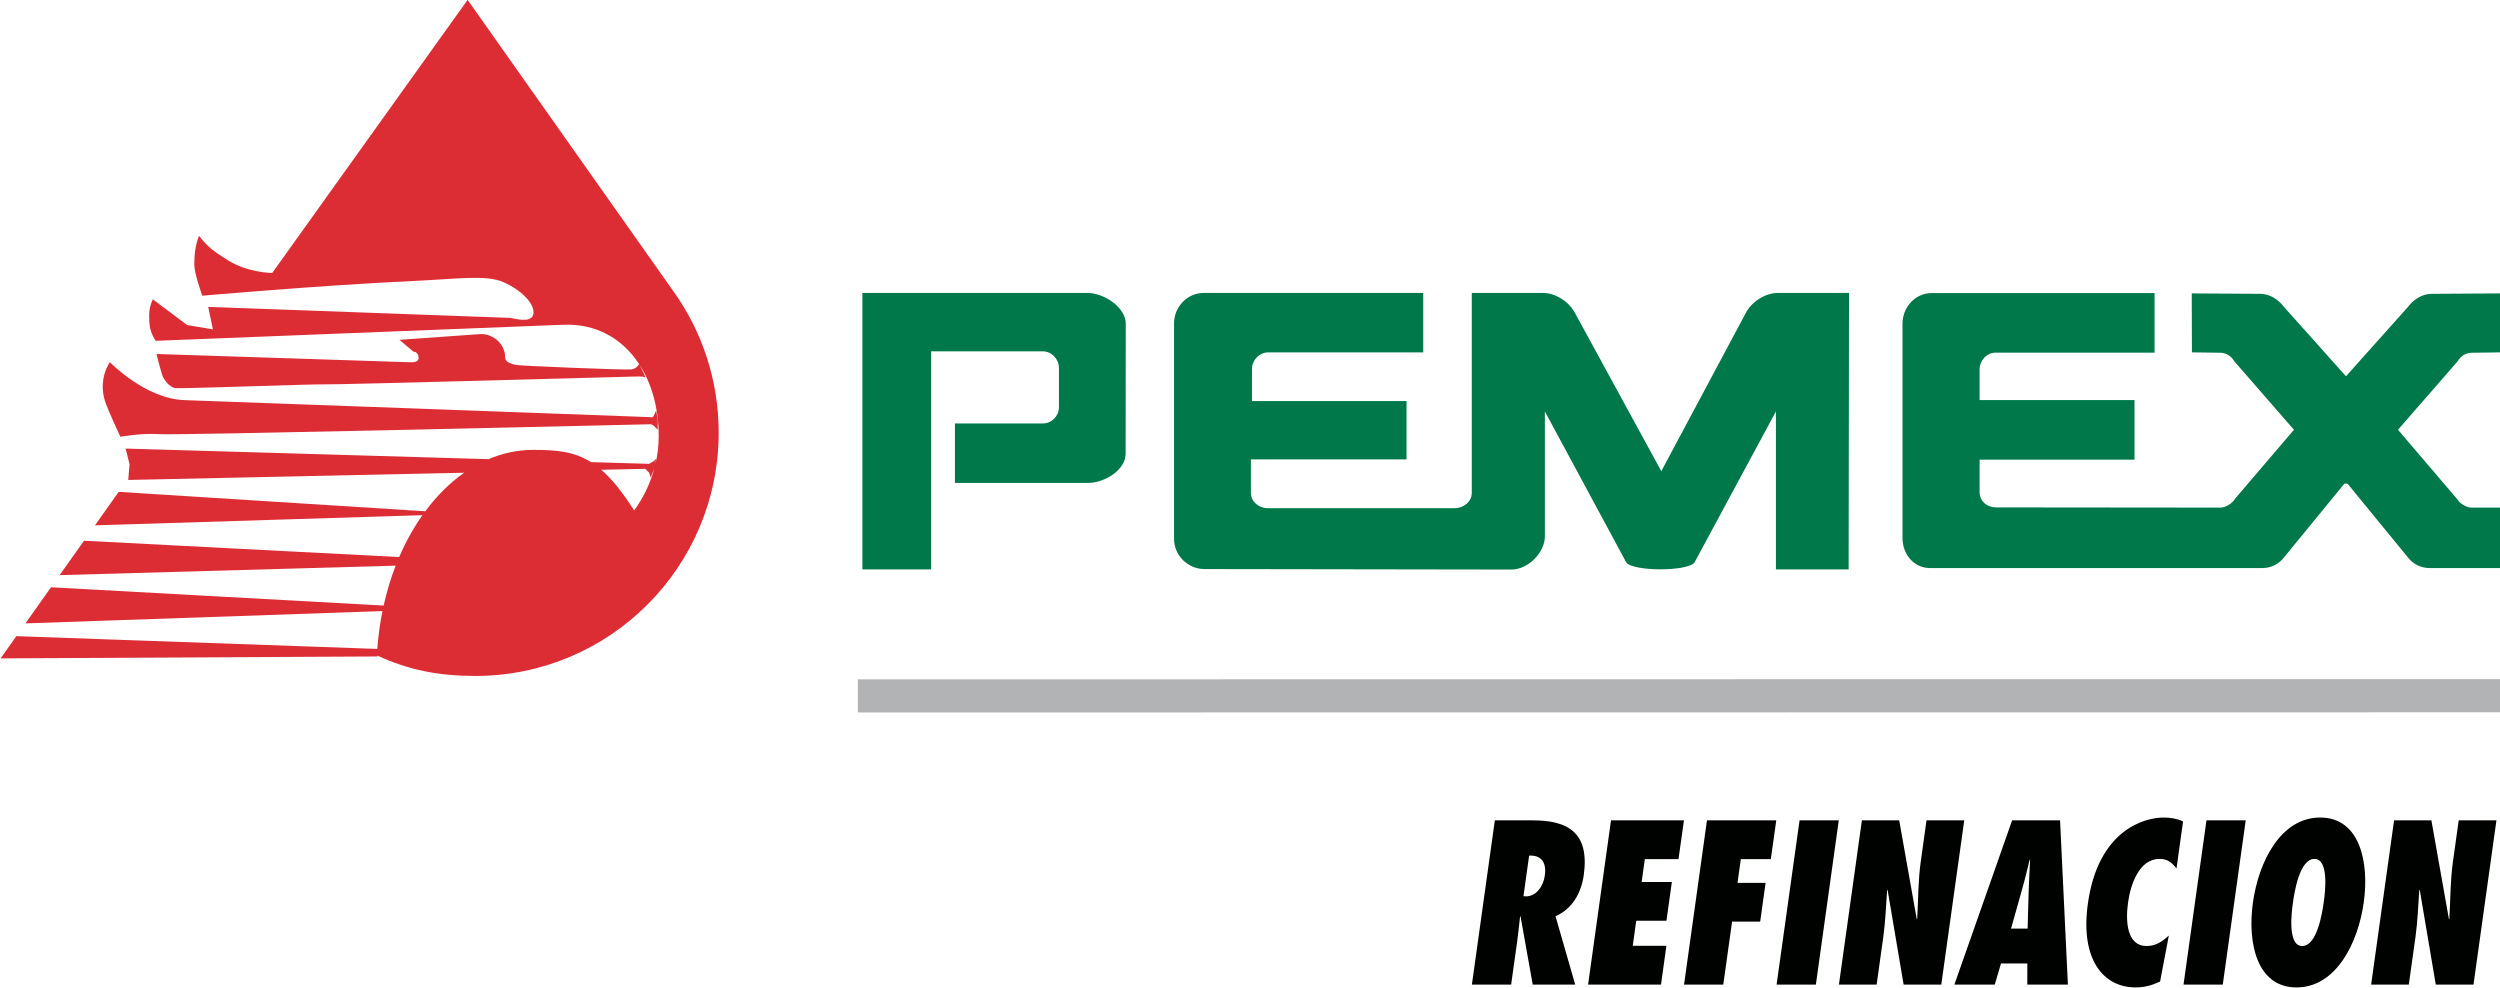 <?xml version="1.0" encoding="UTF-8"?>
<svg xmlns="http://www.w3.org/2000/svg" xmlns:xlink="http://www.w3.org/1999/xlink" width="358.8pt" height="141.8pt" viewBox="0 0 358.8 141.8" version="1.1">
<defs>
<clipPath id="clip1">
  <path d="M 123 42 L 358.801 42 L 358.801 82 L 123 82 Z M 123 42 "/>
</clipPath>
<clipPath id="clip2">
  <path d="M 211 117 L 358.801 117 L 358.801 141.801 L 211 141.801 Z M 211 117 "/>
</clipPath>
<clipPath id="clip3">
  <path d="M 123 97 L 358.801 97 L 358.801 103 L 123 103 Z M 123 97 "/>
</clipPath>
</defs>
<g id="surface1">
<path style=" stroke:none;fill-rule:evenodd;fill:rgb(86.327%,17.651%,20.776%);fill-opacity:1;" d="M 0.082 94.492 L 2.348 91.301 L 54.148 93.133 C 54.285 91.273 54.535 89.457 54.891 87.703 L 3.648 89.469 L 7.32 84.285 L 55.059 86.91 C 55.504 84.91 56.082 82.996 56.785 81.184 L 8.555 82.543 L 12.059 77.605 L 57.289 79.949 C 58.23 77.762 59.355 75.742 60.629 73.938 L 13.629 75.398 L 17.035 70.59 L 61.035 73.379 C 62.68 71.16 64.562 69.285 66.617 67.848 L 18.406 68.883 L 18.594 66.633 L 18.027 64.379 L 70.109 65.898 C 72.148 65.031 74.309 64.566 76.539 64.566 C 79.836 64.566 82.359 64.777 84.82 66.324 L 93.156 66.57 L 93.871 66.152 L 94.172 65.852 C 94.172 65.852 94.129 66.242 94.062 66.637 C 94.371 65.324 94.539 63.961 94.539 62.578 C 94.539 58.656 93.559 55.082 91.762 52.309 C 91.953 52.672 92.77 54.258 92.559 54.148 C 92.32 54.027 91.664 54.027 91.664 54.027 C 91.664 54.027 48.191 55.223 46.641 55.164 C 45.09 55.102 25.922 55.82 25.141 55.699 C 24.367 55.582 23.531 54.566 23.289 53.852 C 23.055 53.137 22.457 50.805 22.457 50.805 L 59 51.996 C 59.496 51.996 60.074 51.898 60.074 51.402 C 60.074 50.906 59.832 50.473 59.336 50.473 L 57.328 48.773 L 69.031 47.941 C 70.887 47.941 72.496 49.43 72.496 51.285 C 72.496 52.117 73.688 52.238 73.945 52.367 C 74.199 52.492 89.871 53.137 90.648 53.016 C 91.375 52.902 91.684 52.32 91.719 52.246 C 89.336 48.605 85.535 46.371 80.707 46.613 L 22.344 48.914 C 21.699 47.902 21.469 47.176 21.422 45.973 C 21.371 44.785 21.441 44.043 21.93 42.957 L 26.859 46.652 L 30.559 47.27 L 29.883 44.043 L 73.285 45.625 C 74.766 45.969 76.57 46.246 76.57 44.805 C 76.57 43.367 74.59 41.504 72.258 40.492 C 69.75 39.398 65.723 40.035 58.758 40.359 C 46.055 40.945 29.031 42.438 29.031 42.438 C 29.031 42.438 27.887 39.258 27.887 38.027 C 27.887 36.793 27.965 35.387 28.555 33.84 C 29.863 35.508 30.734 36.117 32.703 37.352 C 35.574 39.16 39.066 39.176 39.066 39.176 L 67.113 -0.02 L 96.699 41.875 C 100.758 47.578 103.145 54.555 103.145 62.09 C 103.145 81.375 87.508 97.012 68.219 97.012 C 62.969 97.012 58.648 96.168 54.184 94.098 L 54.164 94.215 Z M 86.293 67.422 C 87.785 68.711 89.305 70.57 91.008 73.258 C 92.266 71.562 93.273 69.523 93.887 67.312 L 93.871 67.344 C 93.695 67.703 93.395 68.539 93.395 68.539 L 93.156 67.824 L 92.617 67.285 Z M 93.395 60.887 C 83.691 61.117 25.324 62.484 22.914 62.312 C 20.281 62.125 17.277 62.684 17.277 62.684 C 17.277 62.684 15.398 58.703 15.027 57.426 C 14.086 54.234 15.773 51.98 15.773 51.98 C 15.773 51.98 20.844 57.238 26.48 57.426 C 31.613 57.598 83.992 59.523 93.332 59.867 C 93.332 59.867 93.695 60.004 93.812 59.703 C 93.93 59.406 94.172 58.926 94.172 58.926 C 94.172 58.926 94.469 60.539 94.41 60.777 C 94.352 61.016 94.41 61.672 94.41 61.672 C 94.41 61.672 94.051 61.375 93.93 61.195 C 93.812 61.016 93.395 60.887 93.395 60.887 Z M 93.395 60.887 "/>
<g clip-path="url(#clip1)" clip-rule="nonzero">
<path style=" stroke:none;fill-rule:evenodd;fill:rgb(0%,47.069%,29.027%);fill-opacity:1;" d="M 161.551 65.113 C 161.551 67.465 158.508 69.309 156.156 69.309 L 137.051 69.309 L 137.051 60.777 L 149.66 60.777 C 150.93 60.777 151.977 59.723 151.977 58.449 L 151.977 52.809 C 151.977 51.535 150.926 50.422 149.652 50.422 L 133.629 50.422 L 133.629 81.719 L 123.77 81.719 L 123.77 42.043 L 156.078 42.043 C 158.434 42.043 161.57 44.109 161.57 46.465 Z M 265.371 42.043 L 255.188 42.043 C 253.375 42.043 251.59 43.211 250.703 44.645 L 238.43 67.625 L 225.891 44.645 C 225.008 43.211 223.227 42.043 221.41 42.043 L 211.23 42.043 L 211.23 70.742 C 211.23 72.016 210.039 72.934 208.766 72.934 L 181.93 72.934 C 180.66 72.934 179.527 71.996 179.527 70.723 L 179.527 65.934 L 201.867 65.934 L 201.867 57.559 L 179.684 57.559 L 179.684 52.961 C 179.684 51.688 180.742 50.574 182.012 50.574 L 204.262 50.574 L 204.262 42.043 L 172.762 42.043 C 170.406 42.043 168.5 44.035 168.5 46.391 L 168.5 77.367 C 168.5 79.723 170.508 81.672 172.863 81.672 L 216.926 81.742 C 219.281 81.742 221.719 79.336 221.719 76.98 L 221.719 59.051 L 233.406 80.73 C 234.41 82.035 242.188 82.035 243.191 80.73 L 254.879 59.051 L 254.879 81.719 L 265.316 81.719 Z M 358.855 72.848 L 354.746 72.852 C 353.906 72.852 352.977 72.215 352.574 71.535 L 344.16 61.68 L 352.73 51.84 C 353.125 51.137 353.887 50.625 354.746 50.625 C 354.926 50.625 358.801 50.574 358.801 50.574 L 358.828 42.109 L 349.012 42.168 C 347.609 42.168 346.355 43.016 345.578 44.062 L 336.695 54.004 L 327.805 44.062 C 327.027 43.016 325.777 42.168 324.371 42.168 L 314.559 42.109 L 314.586 50.574 C 314.586 50.574 318.457 50.625 318.641 50.625 C 319.5 50.625 320.262 51.137 320.656 51.84 L 329.227 61.68 L 320.809 71.535 C 320.41 72.215 319.48 72.852 318.641 72.852 L 286.445 72.82 C 285.172 72.82 284.113 71.918 284.113 70.648 L 284.113 65.969 L 306.344 65.969 L 306.344 57.414 L 284.113 57.414 L 284.113 53.031 C 284.113 51.762 285.121 50.613 286.395 50.613 L 309.223 50.613 L 309.223 42.062 L 277.23 42.062 C 274.871 42.062 273.047 44.102 273.047 46.457 L 273.047 77.203 C 273.047 79.559 274.672 81.531 277.023 81.531 L 324.613 81.531 C 325.973 81.531 327.043 80.973 327.82 79.977 L 336.469 69.41 L 336.914 69.41 L 345.566 79.977 C 346.344 80.973 347.414 81.531 348.773 81.531 L 358.855 81.531 Z M 358.855 72.848 "/>
</g>
<g clip-path="url(#clip2)" clip-rule="nonzero">
<path style=" stroke:none;fill-rule:evenodd;fill:rgb(0%,0.784%,0%);fill-opacity:1;" d="M 226.074 141.309 L 223.246 131.492 C 225.625 130.492 226.941 128.176 227.305 125.582 C 228.172 119.363 224.867 117.738 219.98 117.738 L 214.539 117.738 L 211.246 141.309 L 216.879 141.309 L 217.758 135.023 C 217.918 133.867 218.023 132.711 218.16 131.555 L 218.223 131.492 L 219.977 141.309 Z M 218.648 128.617 L 219.461 122.801 C 221.023 122.707 222.004 123.582 221.715 125.645 C 221.504 127.176 220.496 128.648 219.008 128.648 Z M 227.922 141.309 L 238.387 141.309 L 239.16 135.742 L 234.332 135.742 L 234.832 132.148 L 239.168 132.148 L 239.945 126.582 L 235.609 126.582 L 236.066 123.301 L 240.898 123.301 L 241.68 117.738 L 231.211 117.738 Z M 247.324 141.309 L 248.59 132.273 L 252.621 132.273 L 253.398 126.707 L 249.367 126.707 L 249.844 123.301 L 254.148 123.301 L 254.93 117.738 L 244.984 117.738 L 241.695 141.309 Z M 260.613 141.309 L 263.902 117.738 L 258.273 117.738 L 254.977 141.309 Z M 263.922 141.309 L 269.336 141.309 L 270.301 134.398 C 270.609 132.18 270.668 129.988 270.84 127.77 L 270.906 127.707 L 273.207 141.309 L 278.613 141.309 L 281.91 117.738 L 276.492 117.738 L 275.656 123.738 C 275.277 126.461 275.316 129.148 275.156 131.867 L 275.094 131.93 L 272.574 117.738 L 267.219 117.738 Z M 296.785 141.309 L 295.66 117.738 L 288.781 117.738 L 280.492 141.309 L 286.289 141.309 L 287.184 138.273 L 290.965 138.273 L 290.957 141.309 Z M 288.625 133.273 L 290.164 127.805 C 290.59 126.332 290.938 124.832 291.305 123.363 L 291.363 123.363 C 291.297 124.832 291.199 126.332 291.156 127.805 L 291.004 133.273 Z M 313.312 117.895 C 312.457 117.488 311.508 117.332 310.52 117.332 C 307.781 117.332 301.125 119.113 299.652 129.68 C 298.523 137.742 301.895 141.715 306.504 141.715 C 307.742 141.715 308.809 141.434 310.016 140.871 L 311.27 134.273 C 310.227 135.211 309.348 135.773 308.078 135.773 C 305.262 135.773 305.031 132.273 305.418 129.523 C 305.781 126.926 307.008 123.27 309.938 123.27 C 311.094 123.27 311.688 123.77 312.371 124.645 Z M 319.012 141.309 L 322.305 117.738 L 316.672 117.738 L 313.379 141.309 Z M 323.34 129.523 C 322.535 135.273 323.871 141.715 329.59 141.715 C 335.309 141.715 338.438 135.273 339.246 129.523 C 340.051 123.77 338.711 117.332 332.992 117.332 C 327.277 117.332 324.145 123.77 323.34 129.523 Z M 329.086 129.523 C 329.289 128.055 330.039 123.27 332.164 123.27 C 334.289 123.27 333.707 128.055 333.5 129.523 C 333.293 130.992 332.547 135.773 330.418 135.773 C 328.289 135.773 328.875 130.992 329.086 129.523 Z M 340.305 141.309 L 345.711 141.309 L 346.68 134.398 C 346.988 132.18 347.047 129.988 347.215 127.77 L 347.281 127.707 L 349.582 141.309 L 354.996 141.309 L 358.289 117.738 L 352.875 117.738 L 352.035 123.738 C 351.656 126.461 351.695 129.148 351.531 131.867 L 351.473 131.93 L 348.953 117.738 L 343.598 117.738 Z M 340.305 141.309 "/>
</g>
<g clip-path="url(#clip3)" clip-rule="nonzero">
<path style=" stroke:none;fill-rule:evenodd;fill:rgb(69.334%,70.117%,70.506%);fill-opacity:1;" d="M 123.113 97.5 L 358.844 97.469 L 358.844 102.227 L 123.113 102.254 Z M 123.113 97.5 "/>
</g>
</g>
</svg>
